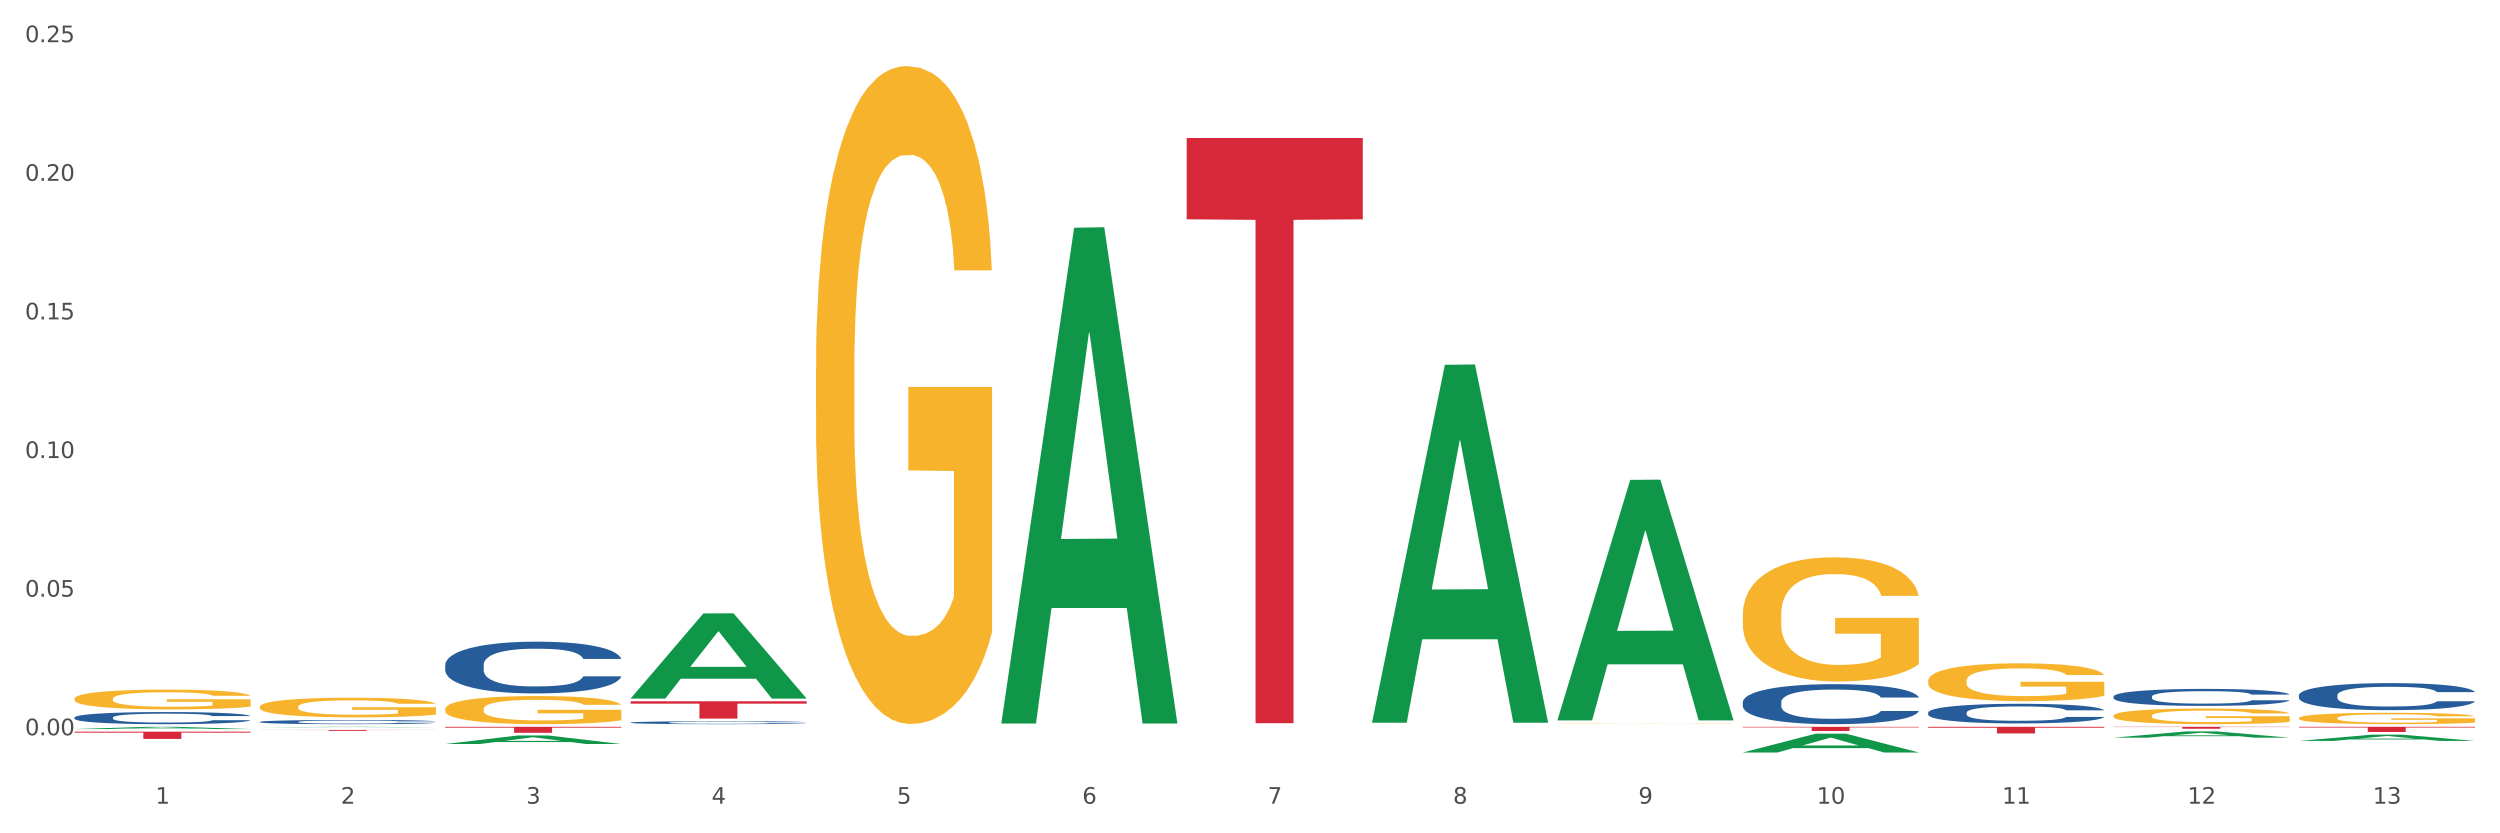 <?xml version="1.0" encoding="utf-8" standalone="no"?>
<!DOCTYPE svg PUBLIC "-//W3C//DTD SVG 1.1//EN"
  "http://www.w3.org/Graphics/SVG/1.1/DTD/svg11.dtd">
<svg xmlns:xlink="http://www.w3.org/1999/xlink" width="1080pt" height="360pt" viewBox="0 0 1080 360" xmlns="http://www.w3.org/2000/svg" version="1.1">
 <rect x="0" y="0" width="1080" height="360" fill="#333333" stroke="none"/>
 <defs>
  <style type="text/css">*{stroke-linejoin: round; stroke-linecap: butt}</style>
 </defs>
 <g id="figure_1">
  <g id="patch_1">
   <path d="M 0 360 
L 1080 360 
L 1080 0 
L 0 0 
z
" style="fill: #ffffff; stroke: #ffffff; stroke-linejoin: miter"/>
  </g>
  <g id="axes_1">
   <g id="matplotlib.axis_1">
    <g id="xtick_1">
     <g id="text_1">
      <!-- 1 -->
      <g style="fill: #4d4d4d" transform="translate(67.159 347.204) scale(0.096 -0.096)">
       <defs>
        <path id="DejaVuSans-31" d="M 794 531 
L 1825 531 
L 1825 4091 
L 703 3866 
L 703 4441 
L 1819 4666 
L 2450 4666 
L 2450 531 
L 3481 531 
L 3481 0 
L 794 0 
L 794 531 
z
" transform="scale(0.016)"/>
       </defs>
       <use xlink:href="#DejaVuSans-31"/>
      </g>
     </g>
    </g>
    <g id="xtick_2">
     <g id="text_2">
      <!-- 2 -->
      <g style="fill: #4d4d4d" transform="translate(147.238 347.204) scale(0.096 -0.096)">
       <defs>
        <path id="DejaVuSans-32" d="M 1228 531 
L 3431 531 
L 3431 0 
L 469 0 
L 469 531 
Q 828 903 1448 1529 
Q 2069 2156 2228 2338 
Q 2531 2678 2651 2914 
Q 2772 3150 2772 3378 
Q 2772 3750 2511 3984 
Q 2250 4219 1831 4219 
Q 1534 4219 1204 4116 
Q 875 4013 500 3803 
L 500 4441 
Q 881 4594 1212 4672 
Q 1544 4750 1819 4750 
Q 2544 4750 2975 4387 
Q 3406 4025 3406 3419 
Q 3406 3131 3298 2873 
Q 3191 2616 2906 2266 
Q 2828 2175 2409 1742 
Q 1991 1309 1228 531 
z
" transform="scale(0.016)"/>
       </defs>
       <use xlink:href="#DejaVuSans-32"/>
      </g>
     </g>
    </g>
    <g id="xtick_3">
     <g id="text_3">
      <!-- 3 -->
      <g style="fill: #4d4d4d" transform="translate(227.317 347.204) scale(0.096 -0.096)">
       <defs>
        <path id="DejaVuSans-33" d="M 2597 2516 
Q 3050 2419 3304 2112 
Q 3559 1806 3559 1356 
Q 3559 666 3084 287 
Q 2609 -91 1734 -91 
Q 1441 -91 1130 -33 
Q 819 25 488 141 
L 488 750 
Q 750 597 1062 519 
Q 1375 441 1716 441 
Q 2309 441 2620 675 
Q 2931 909 2931 1356 
Q 2931 1769 2642 2001 
Q 2353 2234 1838 2234 
L 1294 2234 
L 1294 2753 
L 1863 2753 
Q 2328 2753 2575 2939 
Q 2822 3125 2822 3475 
Q 2822 3834 2567 4026 
Q 2313 4219 1838 4219 
Q 1578 4219 1281 4162 
Q 984 4106 628 3988 
L 628 4550 
Q 988 4650 1302 4700 
Q 1616 4750 1894 4750 
Q 2613 4750 3031 4423 
Q 3450 4097 3450 3541 
Q 3450 3153 3228 2886 
Q 3006 2619 2597 2516 
z
" transform="scale(0.016)"/>
       </defs>
       <use xlink:href="#DejaVuSans-33"/>
      </g>
     </g>
    </g>
    <g id="xtick_4">
     <g id="text_4">
      <!-- 4 -->
      <g style="fill: #4d4d4d" transform="translate(307.396 347.204) scale(0.096 -0.096)">
       <defs>
        <path id="DejaVuSans-34" d="M 2419 4116 
L 825 1625 
L 2419 1625 
L 2419 4116 
z
M 2253 4666 
L 3047 4666 
L 3047 1625 
L 3713 1625 
L 3713 1100 
L 3047 1100 
L 3047 0 
L 2419 0 
L 2419 1100 
L 313 1100 
L 313 1709 
L 2253 4666 
z
" transform="scale(0.016)"/>
       </defs>
       <use xlink:href="#DejaVuSans-34"/>
      </g>
     </g>
    </g>
    <g id="xtick_5">
     <g id="text_5">
      <!-- 5 -->
      <g style="fill: #4d4d4d" transform="translate(387.475 347.204) scale(0.096 -0.096)">
       <defs>
        <path id="DejaVuSans-35" d="M 691 4666 
L 3169 4666 
L 3169 4134 
L 1269 4134 
L 1269 2991 
Q 1406 3038 1543 3061 
Q 1681 3084 1819 3084 
Q 2600 3084 3056 2656 
Q 3513 2228 3513 1497 
Q 3513 744 3044 326 
Q 2575 -91 1722 -91 
Q 1428 -91 1123 -41 
Q 819 9 494 109 
L 494 744 
Q 775 591 1075 516 
Q 1375 441 1709 441 
Q 2250 441 2565 725 
Q 2881 1009 2881 1497 
Q 2881 1984 2565 2268 
Q 2250 2553 1709 2553 
Q 1456 2553 1204 2497 
Q 953 2441 691 2322 
L 691 4666 
z
" transform="scale(0.016)"/>
       </defs>
       <use xlink:href="#DejaVuSans-35"/>
      </g>
     </g>
    </g>
    <g id="xtick_6">
     <g id="text_6">
      <!-- 6 -->
      <g style="fill: #4d4d4d" transform="translate(467.554 347.204) scale(0.096 -0.096)">
       <defs>
        <path id="DejaVuSans-36" d="M 2113 2584 
Q 1688 2584 1439 2293 
Q 1191 2003 1191 1497 
Q 1191 994 1439 701 
Q 1688 409 2113 409 
Q 2538 409 2786 701 
Q 3034 994 3034 1497 
Q 3034 2003 2786 2293 
Q 2538 2584 2113 2584 
z
M 3366 4563 
L 3366 3988 
Q 3128 4100 2886 4159 
Q 2644 4219 2406 4219 
Q 1781 4219 1451 3797 
Q 1122 3375 1075 2522 
Q 1259 2794 1537 2939 
Q 1816 3084 2150 3084 
Q 2853 3084 3261 2657 
Q 3669 2231 3669 1497 
Q 3669 778 3244 343 
Q 2819 -91 2113 -91 
Q 1303 -91 875 529 
Q 447 1150 447 2328 
Q 447 3434 972 4092 
Q 1497 4750 2381 4750 
Q 2619 4750 2861 4703 
Q 3103 4656 3366 4563 
z
" transform="scale(0.016)"/>
       </defs>
       <use xlink:href="#DejaVuSans-36"/>
      </g>
     </g>
    </g>
    <g id="xtick_7">
     <g id="text_7">
      <!-- 7 -->
      <g style="fill: #4d4d4d" transform="translate(547.634 347.204) scale(0.096 -0.096)">
       <defs>
        <path id="DejaVuSans-37" d="M 525 4666 
L 3525 4666 
L 3525 4397 
L 1831 0 
L 1172 0 
L 2766 4134 
L 525 4134 
L 525 4666 
z
" transform="scale(0.016)"/>
       </defs>
       <use xlink:href="#DejaVuSans-37"/>
      </g>
     </g>
    </g>
    <g id="xtick_8">
     <g id="text_8">
      <!-- 8 -->
      <g style="fill: #4d4d4d" transform="translate(627.713 347.204) scale(0.096 -0.096)">
       <defs>
        <path id="DejaVuSans-38" d="M 2034 2216 
Q 1584 2216 1326 1975 
Q 1069 1734 1069 1313 
Q 1069 891 1326 650 
Q 1584 409 2034 409 
Q 2484 409 2743 651 
Q 3003 894 3003 1313 
Q 3003 1734 2745 1975 
Q 2488 2216 2034 2216 
z
M 1403 2484 
Q 997 2584 770 2862 
Q 544 3141 544 3541 
Q 544 4100 942 4425 
Q 1341 4750 2034 4750 
Q 2731 4750 3128 4425 
Q 3525 4100 3525 3541 
Q 3525 3141 3298 2862 
Q 3072 2584 2669 2484 
Q 3125 2378 3379 2068 
Q 3634 1759 3634 1313 
Q 3634 634 3220 271 
Q 2806 -91 2034 -91 
Q 1263 -91 848 271 
Q 434 634 434 1313 
Q 434 1759 690 2068 
Q 947 2378 1403 2484 
z
M 1172 3481 
Q 1172 3119 1398 2916 
Q 1625 2713 2034 2713 
Q 2441 2713 2670 2916 
Q 2900 3119 2900 3481 
Q 2900 3844 2670 4047 
Q 2441 4250 2034 4250 
Q 1625 4250 1398 4047 
Q 1172 3844 1172 3481 
z
" transform="scale(0.016)"/>
       </defs>
       <use xlink:href="#DejaVuSans-38"/>
      </g>
     </g>
    </g>
    <g id="xtick_9">
     <g id="text_9">
      <!-- 9 -->
      <g style="fill: #4d4d4d" transform="translate(707.792 347.204) scale(0.096 -0.096)">
       <defs>
        <path id="DejaVuSans-39" d="M 703 97 
L 703 672 
Q 941 559 1184 500 
Q 1428 441 1663 441 
Q 2288 441 2617 861 
Q 2947 1281 2994 2138 
Q 2813 1869 2534 1725 
Q 2256 1581 1919 1581 
Q 1219 1581 811 2004 
Q 403 2428 403 3163 
Q 403 3881 828 4315 
Q 1253 4750 1959 4750 
Q 2769 4750 3195 4129 
Q 3622 3509 3622 2328 
Q 3622 1225 3098 567 
Q 2575 -91 1691 -91 
Q 1453 -91 1209 -44 
Q 966 3 703 97 
z
M 1959 2075 
Q 2384 2075 2632 2365 
Q 2881 2656 2881 3163 
Q 2881 3666 2632 3958 
Q 2384 4250 1959 4250 
Q 1534 4250 1286 3958 
Q 1038 3666 1038 3163 
Q 1038 2656 1286 2365 
Q 1534 2075 1959 2075 
z
" transform="scale(0.016)"/>
       </defs>
       <use xlink:href="#DejaVuSans-39"/>
      </g>
     </g>
    </g>
    <g id="xtick_10">
     <g id="text_10">
      <!-- 10 -->
      <g style="fill: #4d4d4d" transform="translate(784.817 347.204) scale(0.096 -0.096)">
       <defs>
        <path id="DejaVuSans-30" d="M 2034 4250 
Q 1547 4250 1301 3770 
Q 1056 3291 1056 2328 
Q 1056 1369 1301 889 
Q 1547 409 2034 409 
Q 2525 409 2770 889 
Q 3016 1369 3016 2328 
Q 3016 3291 2770 3770 
Q 2525 4250 2034 4250 
z
M 2034 4750 
Q 2819 4750 3233 4129 
Q 3647 3509 3647 2328 
Q 3647 1150 3233 529 
Q 2819 -91 2034 -91 
Q 1250 -91 836 529 
Q 422 1150 422 2328 
Q 422 3509 836 4129 
Q 1250 4750 2034 4750 
z
" transform="scale(0.016)"/>
       </defs>
       <use xlink:href="#DejaVuSans-31"/>
       <use xlink:href="#DejaVuSans-30" transform="translate(63.623 0)"/>
      </g>
     </g>
    </g>
    <g id="xtick_11">
     <g id="text_11">
      <!-- 11 -->
      <g style="fill: #4d4d4d" transform="translate(864.896 347.204) scale(0.096 -0.096)">
       <use xlink:href="#DejaVuSans-31"/>
       <use xlink:href="#DejaVuSans-31" transform="translate(63.623 0)"/>
      </g>
     </g>
    </g>
    <g id="xtick_12">
     <g id="text_12">
      <!-- 12 -->
      <g style="fill: #4d4d4d" transform="translate(944.975 347.204) scale(0.096 -0.096)">
       <use xlink:href="#DejaVuSans-31"/>
       <use xlink:href="#DejaVuSans-32" transform="translate(63.623 0)"/>
      </g>
     </g>
    </g>
    <g id="xtick_13">
     <g id="text_13">
      <!-- 13 -->
      <g style="fill: #4d4d4d" transform="translate(1025.054 347.204) scale(0.096 -0.096)">
       <use xlink:href="#DejaVuSans-31"/>
       <use xlink:href="#DejaVuSans-33" transform="translate(63.623 0)"/>
      </g>
     </g>
    </g>
    <g id="xtick_14"/>
    <g id="xtick_15"/>
    <g id="xtick_16"/>
    <g id="xtick_17"/>
    <g id="xtick_18"/>
    <g id="xtick_19"/>
    <g id="xtick_20"/>
    <g id="xtick_21"/>
    <g id="xtick_22"/>
    <g id="xtick_23"/>
    <g id="xtick_24"/>
    <g id="xtick_25"/>
   </g>
   <g id="matplotlib.axis_2">
    <g id="ytick_1">
     <g id="text_14">
      <!-- 0.00 -->
      <g style="fill: #4d4d4d" transform="translate(10.8 317.635) scale(0.096 -0.096)">
       <defs>
        <path id="DejaVuSans-2e" d="M 684 794 
L 1344 794 
L 1344 0 
L 684 0 
L 684 794 
z
" transform="scale(0.016)"/>
       </defs>
       <use xlink:href="#DejaVuSans-30"/>
       <use xlink:href="#DejaVuSans-2e" transform="translate(63.623 0)"/>
       <use xlink:href="#DejaVuSans-30" transform="translate(95.41 0)"/>
       <use xlink:href="#DejaVuSans-30" transform="translate(159.033 0)"/>
      </g>
     </g>
    </g>
    <g id="ytick_2">
     <g id="text_15">
      <!-- 0.05 -->
      <g style="fill: #4d4d4d" transform="translate(10.8 257.753) scale(0.096 -0.096)">
       <use xlink:href="#DejaVuSans-30"/>
       <use xlink:href="#DejaVuSans-2e" transform="translate(63.623 0)"/>
       <use xlink:href="#DejaVuSans-30" transform="translate(95.41 0)"/>
       <use xlink:href="#DejaVuSans-35" transform="translate(159.033 0)"/>
      </g>
     </g>
    </g>
    <g id="ytick_3">
     <g id="text_16">
      <!-- 0.10 -->
      <g style="fill: #4d4d4d" transform="translate(10.8 197.871) scale(0.096 -0.096)">
       <use xlink:href="#DejaVuSans-30"/>
       <use xlink:href="#DejaVuSans-2e" transform="translate(63.623 0)"/>
       <use xlink:href="#DejaVuSans-31" transform="translate(95.41 0)"/>
       <use xlink:href="#DejaVuSans-30" transform="translate(159.033 0)"/>
      </g>
     </g>
    </g>
    <g id="ytick_4">
     <g id="text_17">
      <!-- 0.15 -->
      <g style="fill: #4d4d4d" transform="translate(10.8 137.99) scale(0.096 -0.096)">
       <use xlink:href="#DejaVuSans-30"/>
       <use xlink:href="#DejaVuSans-2e" transform="translate(63.623 0)"/>
       <use xlink:href="#DejaVuSans-31" transform="translate(95.41 0)"/>
       <use xlink:href="#DejaVuSans-35" transform="translate(159.033 0)"/>
      </g>
     </g>
    </g>
    <g id="ytick_5">
     <g id="text_18">
      <!-- 0.20 -->
      <g style="fill: #4d4d4d" transform="translate(10.8 78.108) scale(0.096 -0.096)">
       <use xlink:href="#DejaVuSans-30"/>
       <use xlink:href="#DejaVuSans-2e" transform="translate(63.623 0)"/>
       <use xlink:href="#DejaVuSans-32" transform="translate(95.41 0)"/>
       <use xlink:href="#DejaVuSans-30" transform="translate(159.033 0)"/>
      </g>
     </g>
    </g>
    <g id="ytick_6">
     <g id="text_19">
      <!-- 0.25 -->
      <g style="fill: #4d4d4d" transform="translate(10.8 18.226) scale(0.096 -0.096)">
       <use xlink:href="#DejaVuSans-30"/>
       <use xlink:href="#DejaVuSans-2e" transform="translate(63.623 0)"/>
       <use xlink:href="#DejaVuSans-32" transform="translate(95.41 0)"/>
       <use xlink:href="#DejaVuSans-35" transform="translate(159.033 0)"/>
      </g>
     </g>
    </g>
    <g id="ytick_7"/>
    <g id="ytick_8"/>
    <g id="ytick_9"/>
    <g id="ytick_10"/>
    <g id="ytick_11"/>
   </g>
   <g id="PolyCollection_1">
    <path d="M 352.492 159.876 
L 352.581 159.616 
L 352.581 150.272 
L 352.761 142.225 
L 353.659 122.757 
L 355.006 106.663 
L 355.994 98.097 
L 356.982 91.088 
L 358.15 84.08 
L 359.587 76.812 
L 362.192 66.169 
L 363.809 60.718 
L 365.785 55.007 
L 369.377 46.701 
L 371.982 42.029 
L 374.676 38.135 
L 379.078 33.463 
L 381.952 31.386 
L 385.005 29.828 
L 388.688 28.79 
L 391.472 28.531 
L 397.58 29.309 
L 402.789 31.645 
L 405.304 33.463 
L 408.538 36.577 
L 410.244 38.654 
L 413.028 42.807 
L 415.903 48.258 
L 417.879 52.931 
L 420.843 61.756 
L 423.088 70.582 
L 425.154 81.484 
L 426.232 89.012 
L 427.04 96.02 
L 427.758 104.067 
L 428.477 116.786 
L 412.31 116.786 
L 411.681 107.701 
L 410.693 99.135 
L 409.256 90.829 
L 407.999 85.637 
L 405.843 79.148 
L 403.867 74.995 
L 401.801 71.88 
L 399.286 69.284 
L 397.31 67.986 
L 394.526 66.948 
L 389.047 67.207 
L 385.365 69.284 
L 382.85 71.88 
L 381.233 74.216 
L 379.796 76.812 
L 378.179 80.446 
L 376.293 85.897 
L 374.946 90.829 
L 373.599 97.059 
L 372.521 103.288 
L 371.533 110.557 
L 370.724 118.344 
L 370.096 126.391 
L 369.557 136.255 
L 369.108 152.608 
L 369.108 188.17 
L 369.287 196.217 
L 369.737 206.859 
L 370.275 214.906 
L 371.174 224.51 
L 371.982 231 
L 373.509 240.344 
L 375.215 248.132 
L 376.563 253.064 
L 377.91 257.217 
L 380.245 262.927 
L 382.85 267.6 
L 385.095 270.455 
L 388.149 273.051 
L 390.215 274.089 
L 392.011 274.608 
L 396.412 274.608 
L 399.556 273.83 
L 403.059 272.013 
L 405.753 269.676 
L 407.999 266.821 
L 410.514 262.149 
L 412.13 257.736 
L 412.13 203.485 
L 392.37 203.225 
L 392.37 167.144 
L 428.567 167.144 
L 428.567 273.051 
L 427.04 278.502 
L 425.333 283.434 
L 423.537 287.847 
L 420.843 293.298 
L 417.609 298.489 
L 414.735 302.123 
L 411.681 305.238 
L 408.088 308.094 
L 403.418 310.689 
L 400.544 311.728 
L 396.951 312.506 
L 392.73 312.766 
L 389.047 312.247 
L 385.455 310.949 
L 381.682 308.613 
L 378 305.238 
L 375.215 301.864 
L 372.431 297.711 
L 369.467 292.26 
L 367.132 287.068 
L 365.335 282.396 
L 363.359 276.425 
L 361.204 268.638 
L 359.587 261.63 
L 358.15 254.361 
L 356.623 245.017 
L 355.545 236.97 
L 354.468 226.846 
L 353.839 219.319 
L 353.12 207.638 
L 352.581 191.285 
L 352.492 159.876 
z
" clip-path="url(#p08d71aaedf)" style="fill: #f7b32b"/>
    <path d="M 192.333 306.311 
L 192.423 306.3 
L 192.423 305.9 
L 192.603 305.556 
L 193.501 304.724 
L 194.848 304.036 
L 195.836 303.67 
L 196.824 303.37 
L 197.992 303.071 
L 199.429 302.76 
L 202.034 302.305 
L 203.65 302.072 
L 205.626 301.828 
L 209.219 301.473 
L 211.824 301.273 
L 214.518 301.107 
L 218.919 300.907 
L 221.793 300.819 
L 224.847 300.752 
L 228.53 300.708 
L 231.314 300.697 
L 237.422 300.73 
L 242.631 300.83 
L 245.146 300.907 
L 248.379 301.04 
L 250.086 301.129 
L 252.87 301.307 
L 255.744 301.54 
L 257.72 301.739 
L 260.684 302.117 
L 262.93 302.494 
L 264.995 302.96 
L 266.073 303.282 
L 266.882 303.581 
L 267.6 303.925 
L 268.319 304.469 
L 252.152 304.469 
L 251.523 304.081 
L 250.535 303.714 
L 249.098 303.359 
L 247.84 303.137 
L 245.685 302.86 
L 243.709 302.683 
L 241.643 302.549 
L 239.128 302.438 
L 237.152 302.383 
L 234.368 302.339 
L 228.889 302.35 
L 225.206 302.438 
L 222.692 302.549 
L 221.075 302.649 
L 219.638 302.76 
L 218.021 302.916 
L 216.135 303.149 
L 214.788 303.359 
L 213.44 303.626 
L 212.363 303.892 
L 211.375 304.203 
L 210.566 304.535 
L 209.937 304.879 
L 209.399 305.301 
L 208.949 306 
L 208.949 307.52 
L 209.129 307.864 
L 209.578 308.319 
L 210.117 308.663 
L 211.015 309.073 
L 211.824 309.351 
L 213.351 309.75 
L 215.057 310.083 
L 216.404 310.294 
L 217.752 310.471 
L 220.087 310.715 
L 222.692 310.915 
L 224.937 311.037 
L 227.991 311.148 
L 230.057 311.193 
L 231.853 311.215 
L 236.254 311.215 
L 239.398 311.181 
L 242.9 311.104 
L 245.595 311.004 
L 247.84 310.882 
L 250.355 310.682 
L 251.972 310.494 
L 251.972 308.175 
L 232.212 308.164 
L 232.212 306.621 
L 268.408 306.621 
L 268.408 311.148 
L 266.882 311.381 
L 265.175 311.592 
L 263.379 311.781 
L 260.684 312.014 
L 257.451 312.235 
L 254.577 312.391 
L 251.523 312.524 
L 247.93 312.646 
L 243.26 312.757 
L 240.386 312.801 
L 236.793 312.835 
L 232.571 312.846 
L 228.889 312.824 
L 225.296 312.768 
L 221.524 312.668 
L 217.841 312.524 
L 215.057 312.38 
L 212.273 312.202 
L 209.309 311.969 
L 206.974 311.747 
L 205.177 311.548 
L 203.201 311.292 
L 201.046 310.96 
L 199.429 310.66 
L 197.992 310.349 
L 196.465 309.95 
L 195.387 309.606 
L 194.309 309.173 
L 193.681 308.851 
L 192.962 308.352 
L 192.423 307.653 
L 192.333 306.311 
z
" clip-path="url(#p08d71aaedf)" style="fill: #f7b32b"/>
    <path d="M 112.254 305.336 
L 112.344 305.328 
L 112.344 305.05 
L 112.524 304.81 
L 113.422 304.23 
L 114.769 303.75 
L 115.757 303.495 
L 116.745 303.286 
L 117.913 303.077 
L 119.35 302.86 
L 121.954 302.543 
L 123.571 302.381 
L 125.547 302.211 
L 129.14 301.963 
L 131.744 301.824 
L 134.439 301.708 
L 138.84 301.568 
L 141.714 301.507 
L 144.768 301.46 
L 148.45 301.429 
L 151.235 301.421 
L 157.342 301.445 
L 162.552 301.514 
L 165.067 301.568 
L 168.3 301.661 
L 170.007 301.723 
L 172.791 301.847 
L 175.665 302.009 
L 177.641 302.149 
L 180.605 302.412 
L 182.85 302.675 
L 184.916 303 
L 185.994 303.224 
L 186.802 303.433 
L 187.521 303.673 
L 188.24 304.052 
L 172.072 304.052 
L 171.444 303.781 
L 170.456 303.526 
L 169.019 303.278 
L 167.761 303.123 
L 165.606 302.93 
L 163.63 302.806 
L 161.564 302.713 
L 159.049 302.636 
L 157.073 302.597 
L 154.289 302.566 
L 148.81 302.574 
L 145.127 302.636 
L 142.612 302.713 
L 140.996 302.783 
L 139.559 302.86 
L 137.942 302.969 
L 136.056 303.131 
L 134.708 303.278 
L 133.361 303.464 
L 132.283 303.65 
L 131.295 303.866 
L 130.487 304.098 
L 129.858 304.338 
L 129.319 304.632 
L 128.87 305.12 
L 128.87 306.179 
L 129.05 306.419 
L 129.499 306.737 
L 130.038 306.976 
L 130.936 307.263 
L 131.744 307.456 
L 133.271 307.735 
L 134.978 307.967 
L 136.325 308.114 
L 137.672 308.237 
L 140.008 308.408 
L 142.612 308.547 
L 144.858 308.632 
L 147.912 308.709 
L 149.977 308.74 
L 151.774 308.756 
L 156.175 308.756 
L 159.318 308.733 
L 162.821 308.678 
L 165.516 308.609 
L 167.761 308.524 
L 170.276 308.384 
L 171.893 308.253 
L 171.893 306.636 
L 152.133 306.628 
L 152.133 305.553 
L 188.329 305.553 
L 188.329 308.709 
L 186.802 308.872 
L 185.096 309.019 
L 183.3 309.15 
L 180.605 309.313 
L 177.372 309.468 
L 174.497 309.576 
L 171.444 309.669 
L 167.851 309.754 
L 163.181 309.831 
L 160.306 309.862 
L 156.714 309.885 
L 152.492 309.893 
L 148.81 309.878 
L 145.217 309.839 
L 141.445 309.769 
L 137.762 309.669 
L 134.978 309.568 
L 132.194 309.444 
L 129.23 309.282 
L 126.894 309.127 
L 125.098 308.988 
L 123.122 308.81 
L 120.966 308.578 
L 119.35 308.369 
L 117.913 308.152 
L 116.386 307.874 
L 115.308 307.634 
L 114.23 307.332 
L 113.601 307.108 
L 112.883 306.76 
L 112.344 306.272 
L 112.254 305.336 
z
" clip-path="url(#p08d71aaedf)" style="fill: #f7b32b"/>
    <path d="M 32.175 301.866 
L 32.265 301.859 
L 32.265 301.578 
L 32.444 301.336 
L 33.343 300.752 
L 34.69 300.268 
L 35.678 300.011 
L 36.666 299.8 
L 37.833 299.59 
L 39.271 299.372 
L 41.875 299.052 
L 43.492 298.888 
L 45.468 298.717 
L 49.061 298.467 
L 51.665 298.327 
L 54.36 298.21 
L 58.761 298.07 
L 61.635 298.007 
L 64.689 297.961 
L 68.371 297.929 
L 71.156 297.922 
L 77.263 297.945 
L 82.473 298.015 
L 84.988 298.07 
L 88.221 298.163 
L 89.927 298.226 
L 92.712 298.35 
L 95.586 298.514 
L 97.562 298.654 
L 100.526 298.92 
L 102.771 299.185 
L 104.837 299.512 
L 105.915 299.738 
L 106.723 299.949 
L 107.442 300.19 
L 108.16 300.572 
L 91.993 300.572 
L 91.365 300.299 
L 90.377 300.042 
L 88.939 299.793 
L 87.682 299.637 
L 85.526 299.442 
L 83.55 299.317 
L 81.485 299.224 
L 78.97 299.146 
L 76.994 299.107 
L 74.209 299.075 
L 68.731 299.083 
L 65.048 299.146 
L 62.533 299.224 
L 60.917 299.294 
L 59.479 299.372 
L 57.863 299.481 
L 55.977 299.645 
L 54.629 299.793 
L 53.282 299.98 
L 52.204 300.167 
L 51.216 300.385 
L 50.408 300.619 
L 49.779 300.861 
L 49.24 301.157 
L 48.791 301.648 
L 48.791 302.716 
L 48.971 302.958 
L 49.42 303.277 
L 49.959 303.519 
L 50.857 303.808 
L 51.665 304.002 
L 53.192 304.283 
L 54.899 304.517 
L 56.246 304.665 
L 57.593 304.79 
L 59.929 304.961 
L 62.533 305.102 
L 64.779 305.187 
L 67.832 305.265 
L 69.898 305.297 
L 71.695 305.312 
L 76.096 305.312 
L 79.239 305.289 
L 82.742 305.234 
L 85.437 305.164 
L 87.682 305.078 
L 90.197 304.938 
L 91.814 304.805 
L 91.814 303.176 
L 72.054 303.168 
L 72.054 302.085 
L 108.25 302.085 
L 108.25 305.265 
L 106.723 305.429 
L 105.017 305.577 
L 103.22 305.71 
L 100.526 305.873 
L 97.292 306.029 
L 94.418 306.138 
L 91.365 306.232 
L 87.772 306.318 
L 83.101 306.396 
L 80.227 306.427 
L 76.635 306.45 
L 72.413 306.458 
L 68.731 306.443 
L 65.138 306.404 
L 61.366 306.333 
L 57.683 306.232 
L 54.899 306.131 
L 52.114 306.006 
L 49.15 305.842 
L 46.815 305.686 
L 45.019 305.546 
L 43.043 305.367 
L 40.887 305.133 
L 39.271 304.922 
L 37.833 304.704 
L 36.307 304.423 
L 35.229 304.182 
L 34.151 303.878 
L 33.522 303.652 
L 32.804 303.301 
L 32.265 302.81 
L 32.175 301.866 
z
" clip-path="url(#p08d71aaedf)" style="fill: #f7b32b"/>
    <path d="M 993.125 310.198 
L 993.215 310.193 
L 993.215 310.031 
L 993.394 309.892 
L 994.292 309.555 
L 995.64 309.276 
L 996.628 309.128 
L 997.616 309.006 
L 998.783 308.885 
L 1000.22 308.759 
L 1002.825 308.575 
L 1004.442 308.48 
L 1006.418 308.381 
L 1010.01 308.237 
L 1012.615 308.157 
L 1015.31 308.089 
L 1019.711 308.008 
L 1022.585 307.972 
L 1025.639 307.945 
L 1029.321 307.927 
L 1032.105 307.923 
L 1038.213 307.936 
L 1043.422 307.977 
L 1045.937 308.008 
L 1049.171 308.062 
L 1050.877 308.098 
L 1053.662 308.17 
L 1056.536 308.264 
L 1058.512 308.345 
L 1061.476 308.498 
L 1063.721 308.651 
L 1065.787 308.84 
L 1066.865 308.97 
L 1067.673 309.092 
L 1068.392 309.231 
L 1069.11 309.451 
L 1052.943 309.451 
L 1052.314 309.294 
L 1051.326 309.146 
L 1049.889 309.002 
L 1048.632 308.912 
L 1046.476 308.799 
L 1044.5 308.728 
L 1042.434 308.674 
L 1039.92 308.629 
L 1037.944 308.606 
L 1035.159 308.588 
L 1029.68 308.593 
L 1025.998 308.629 
L 1023.483 308.674 
L 1021.866 308.714 
L 1020.429 308.759 
L 1018.813 308.822 
L 1016.926 308.916 
L 1015.579 309.002 
L 1014.232 309.11 
L 1013.154 309.218 
L 1012.166 309.343 
L 1011.358 309.478 
L 1010.729 309.618 
L 1010.19 309.789 
L 1009.741 310.072 
L 1009.741 310.688 
L 1009.921 310.827 
L 1010.37 311.011 
L 1010.909 311.151 
L 1011.807 311.317 
L 1012.615 311.43 
L 1014.142 311.591 
L 1015.849 311.726 
L 1017.196 311.812 
L 1018.543 311.884 
L 1020.878 311.983 
L 1023.483 312.063 
L 1025.728 312.113 
L 1028.782 312.158 
L 1030.848 312.176 
L 1032.644 312.185 
L 1037.045 312.185 
L 1040.189 312.171 
L 1043.692 312.14 
L 1046.386 312.099 
L 1048.632 312.05 
L 1051.147 311.969 
L 1052.763 311.893 
L 1052.763 310.953 
L 1033.004 310.948 
L 1033.004 310.324 
L 1069.2 310.324 
L 1069.2 312.158 
L 1067.673 312.252 
L 1065.967 312.338 
L 1064.17 312.414 
L 1061.476 312.509 
L 1058.242 312.598 
L 1055.368 312.661 
L 1052.314 312.715 
L 1048.722 312.765 
L 1044.051 312.81 
L 1041.177 312.828 
L 1037.584 312.841 
L 1033.363 312.846 
L 1029.68 312.837 
L 1026.088 312.814 
L 1022.315 312.774 
L 1018.633 312.715 
L 1015.849 312.657 
L 1013.064 312.585 
L 1010.1 312.491 
L 1007.765 312.401 
L 1005.969 312.32 
L 1003.993 312.216 
L 1001.837 312.081 
L 1000.22 311.96 
L 998.783 311.834 
L 997.256 311.672 
L 996.179 311.533 
L 995.101 311.358 
L 994.472 311.227 
L 993.754 311.025 
L 993.215 310.742 
L 993.125 310.198 
z
" clip-path="url(#p08d71aaedf)" style="fill: #f7b32b"/>
    <path d="M 672.808 312.412 
L 672.898 312.411 
L 672.898 312.406 
L 673.078 312.402 
L 673.976 312.392 
L 675.323 312.383 
L 676.311 312.378 
L 677.299 312.375 
L 678.467 312.371 
L 679.904 312.367 
L 682.508 312.361 
L 684.125 312.358 
L 686.101 312.355 
L 689.694 312.351 
L 692.299 312.348 
L 694.993 312.346 
L 699.394 312.344 
L 702.268 312.342 
L 705.322 312.342 
L 709.005 312.341 
L 711.789 312.341 
L 717.896 312.341 
L 723.106 312.343 
L 725.621 312.344 
L 728.854 312.345 
L 730.561 312.346 
L 733.345 312.349 
L 736.219 312.352 
L 738.195 312.354 
L 741.159 312.359 
L 743.405 312.364 
L 745.47 312.369 
L 746.548 312.373 
L 747.357 312.377 
L 748.075 312.382 
L 748.794 312.388 
L 732.626 312.388 
L 731.998 312.384 
L 731.01 312.379 
L 729.573 312.374 
L 728.315 312.372 
L 726.16 312.368 
L 724.184 312.366 
L 722.118 312.364 
L 719.603 312.363 
L 717.627 312.362 
L 714.843 312.362 
L 709.364 312.362 
L 705.681 312.363 
L 703.166 312.364 
L 701.55 312.366 
L 700.113 312.367 
L 698.496 312.369 
L 696.61 312.372 
L 695.263 312.374 
L 693.915 312.378 
L 692.837 312.381 
L 691.849 312.385 
L 691.041 312.389 
L 690.412 312.394 
L 689.873 312.399 
L 689.424 312.408 
L 689.424 312.427 
L 689.604 312.431 
L 690.053 312.437 
L 690.592 312.441 
L 691.49 312.446 
L 692.299 312.45 
L 693.825 312.455 
L 695.532 312.459 
L 696.879 312.462 
L 698.226 312.464 
L 700.562 312.467 
L 703.166 312.47 
L 705.412 312.471 
L 708.466 312.472 
L 710.531 312.473 
L 712.328 312.473 
L 716.729 312.473 
L 719.872 312.473 
L 723.375 312.472 
L 726.07 312.471 
L 728.315 312.469 
L 730.83 312.467 
L 732.447 312.464 
L 732.447 312.435 
L 712.687 312.435 
L 712.687 312.416 
L 748.883 312.416 
L 748.883 312.472 
L 747.357 312.475 
L 745.65 312.478 
L 743.854 312.48 
L 741.159 312.483 
L 737.926 312.486 
L 735.052 312.488 
L 731.998 312.49 
L 728.405 312.491 
L 723.735 312.493 
L 720.86 312.493 
L 717.268 312.494 
L 713.046 312.494 
L 709.364 312.494 
L 705.771 312.493 
L 701.999 312.492 
L 698.316 312.49 
L 695.532 312.488 
L 692.748 312.486 
L 689.784 312.483 
L 687.448 312.48 
L 685.652 312.478 
L 683.676 312.474 
L 681.52 312.47 
L 679.904 312.466 
L 678.467 312.462 
L 676.94 312.457 
L 675.862 312.453 
L 674.784 312.448 
L 674.155 312.444 
L 673.437 312.437 
L 672.898 312.429 
L 672.808 312.412 
z
" clip-path="url(#p08d71aaedf)" style="fill: #f7b32b"/>
    <path d="M 913.046 309.211 
L 913.135 309.205 
L 913.135 308.983 
L 913.315 308.792 
L 914.213 308.329 
L 915.561 307.946 
L 916.549 307.743 
L 917.537 307.576 
L 918.704 307.409 
L 920.141 307.237 
L 922.746 306.984 
L 924.363 306.854 
L 926.339 306.718 
L 929.931 306.521 
L 932.536 306.41 
L 935.231 306.317 
L 939.632 306.206 
L 942.506 306.157 
L 945.559 306.12 
L 949.242 306.095 
L 952.026 306.089 
L 958.134 306.107 
L 963.343 306.163 
L 965.858 306.206 
L 969.092 306.28 
L 970.798 306.33 
L 973.582 306.428 
L 976.457 306.558 
L 978.433 306.669 
L 981.397 306.879 
L 983.642 307.089 
L 985.708 307.348 
L 986.786 307.527 
L 987.594 307.693 
L 988.312 307.885 
L 989.031 308.187 
L 972.864 308.187 
L 972.235 307.971 
L 971.247 307.767 
L 969.81 307.57 
L 968.553 307.446 
L 966.397 307.292 
L 964.421 307.193 
L 962.355 307.119 
L 959.84 307.058 
L 957.864 307.027 
L 955.08 307.002 
L 949.601 307.008 
L 945.919 307.058 
L 943.404 307.119 
L 941.787 307.175 
L 940.35 307.237 
L 938.733 307.323 
L 936.847 307.453 
L 935.5 307.57 
L 934.153 307.718 
L 933.075 307.866 
L 932.087 308.039 
L 931.279 308.224 
L 930.65 308.415 
L 930.111 308.65 
L 929.662 309.038 
L 929.662 309.884 
L 929.841 310.075 
L 930.291 310.328 
L 930.829 310.519 
L 931.728 310.748 
L 932.536 310.902 
L 934.063 311.124 
L 935.769 311.309 
L 937.117 311.426 
L 938.464 311.525 
L 940.799 311.661 
L 943.404 311.772 
L 945.649 311.84 
L 948.703 311.902 
L 950.769 311.926 
L 952.565 311.939 
L 956.966 311.939 
L 960.11 311.92 
L 963.613 311.877 
L 966.307 311.821 
L 968.553 311.754 
L 971.068 311.642 
L 972.684 311.538 
L 972.684 310.248 
L 952.925 310.242 
L 952.925 309.384 
L 989.121 309.384 
L 989.121 311.902 
L 987.594 312.031 
L 985.887 312.148 
L 984.091 312.253 
L 981.397 312.383 
L 978.163 312.506 
L 975.289 312.593 
L 972.235 312.667 
L 968.643 312.735 
L 963.972 312.796 
L 961.098 312.821 
L 957.505 312.84 
L 953.284 312.846 
L 949.601 312.833 
L 946.009 312.803 
L 942.236 312.747 
L 938.554 312.667 
L 935.769 312.587 
L 932.985 312.488 
L 930.021 312.358 
L 927.686 312.235 
L 925.89 312.124 
L 923.914 311.982 
L 921.758 311.797 
L 920.141 311.63 
L 918.704 311.457 
L 917.177 311.235 
L 916.099 311.044 
L 915.022 310.803 
L 914.393 310.624 
L 913.674 310.347 
L 913.135 309.958 
L 913.046 309.211 
z
" clip-path="url(#p08d71aaedf)" style="fill: #f7b32b"/>
    <path d="M 832.967 294.108 
L 833.056 294.094 
L 833.056 293.557 
L 833.236 293.094 
L 834.134 291.976 
L 835.481 291.051 
L 836.469 290.559 
L 837.457 290.156 
L 838.625 289.753 
L 840.062 289.335 
L 842.667 288.724 
L 844.283 288.411 
L 846.259 288.082 
L 849.852 287.605 
L 852.457 287.337 
L 855.151 287.113 
L 859.552 286.844 
L 862.427 286.725 
L 865.48 286.636 
L 869.163 286.576 
L 871.947 286.561 
L 878.055 286.606 
L 883.264 286.74 
L 885.779 286.844 
L 889.012 287.023 
L 890.719 287.143 
L 893.503 287.381 
L 896.377 287.695 
L 898.353 287.963 
L 901.317 288.47 
L 903.563 288.977 
L 905.629 289.604 
L 906.706 290.036 
L 907.515 290.439 
L 908.233 290.902 
L 908.952 291.632 
L 892.785 291.632 
L 892.156 291.11 
L 891.168 290.618 
L 889.731 290.141 
L 888.474 289.843 
L 886.318 289.47 
L 884.342 289.231 
L 882.276 289.052 
L 879.761 288.903 
L 877.785 288.828 
L 875.001 288.769 
L 869.522 288.784 
L 865.84 288.903 
L 863.325 289.052 
L 861.708 289.186 
L 860.271 289.335 
L 858.654 289.544 
L 856.768 289.857 
L 855.421 290.141 
L 854.074 290.499 
L 852.996 290.857 
L 852.008 291.274 
L 851.199 291.722 
L 850.571 292.184 
L 850.032 292.751 
L 849.583 293.691 
L 849.583 295.734 
L 849.762 296.197 
L 850.211 296.808 
L 850.75 297.271 
L 851.648 297.823 
L 852.457 298.195 
L 853.984 298.732 
L 855.69 299.18 
L 857.038 299.463 
L 858.385 299.702 
L 860.72 300.03 
L 863.325 300.299 
L 865.57 300.463 
L 868.624 300.612 
L 870.69 300.671 
L 872.486 300.701 
L 876.887 300.701 
L 880.031 300.657 
L 883.534 300.552 
L 886.228 300.418 
L 888.474 300.254 
L 890.988 299.985 
L 892.605 299.732 
L 892.605 296.614 
L 872.845 296.599 
L 872.845 294.526 
L 909.042 294.526 
L 909.042 300.612 
L 907.515 300.925 
L 905.808 301.208 
L 904.012 301.462 
L 901.317 301.775 
L 898.084 302.074 
L 895.21 302.282 
L 892.156 302.461 
L 888.563 302.625 
L 883.893 302.775 
L 881.019 302.834 
L 877.426 302.879 
L 873.205 302.894 
L 869.522 302.864 
L 865.929 302.79 
L 862.157 302.655 
L 858.475 302.461 
L 855.69 302.267 
L 852.906 302.029 
L 849.942 301.716 
L 847.607 301.417 
L 845.81 301.149 
L 843.834 300.806 
L 841.679 300.358 
L 840.062 299.956 
L 838.625 299.538 
L 837.098 299.001 
L 836.02 298.539 
L 834.942 297.957 
L 834.314 297.524 
L 833.595 296.853 
L 833.056 295.913 
L 832.967 294.108 
z
" clip-path="url(#p08d71aaedf)" style="fill: #f7b32b"/>
    <path d="M 913.046 313.988 
L 989.121 313.988 
L 989.121 314.103 
L 959.196 314.104 
L 959.196 314.818 
L 942.791 314.818 
L 942.791 314.104 
L 913.046 314.103 
L 913.046 313.988 
L 913.046 313.988 
z
" clip-path="url(#p08d71aaedf)" style="fill: #d62839"/>
    <path d="M 752.887 265.559 
L 752.977 265.51 
L 752.977 263.747 
L 753.157 262.228 
L 754.055 258.554 
L 755.402 255.516 
L 756.39 253.9 
L 757.378 252.577 
L 758.546 251.254 
L 759.983 249.882 
L 762.588 247.874 
L 764.204 246.845 
L 766.18 245.767 
L 769.773 244.199 
L 772.378 243.317 
L 775.072 242.583 
L 779.473 241.701 
L 782.347 241.309 
L 785.401 241.015 
L 789.084 240.819 
L 791.868 240.77 
L 797.976 240.917 
L 803.185 241.358 
L 805.7 241.701 
L 808.933 242.289 
L 810.64 242.681 
L 813.424 243.464 
L 816.298 244.493 
L 818.274 245.375 
L 821.238 247.041 
L 823.484 248.707 
L 825.549 250.764 
L 826.627 252.185 
L 827.436 253.508 
L 828.154 255.026 
L 828.873 257.427 
L 812.706 257.427 
L 812.077 255.712 
L 811.089 254.096 
L 809.652 252.528 
L 808.394 251.548 
L 806.239 250.323 
L 804.263 249.539 
L 802.197 248.951 
L 799.682 248.462 
L 797.706 248.217 
L 794.922 248.021 
L 789.443 248.07 
L 785.76 248.462 
L 783.246 248.951 
L 781.629 249.392 
L 780.192 249.882 
L 778.575 250.568 
L 776.689 251.597 
L 775.342 252.528 
L 773.994 253.704 
L 772.917 254.879 
L 771.929 256.251 
L 771.12 257.721 
L 770.492 259.24 
L 769.953 261.101 
L 769.504 264.188 
L 769.504 270.9 
L 769.683 272.418 
L 770.132 274.427 
L 770.671 275.946 
L 771.569 277.758 
L 772.378 278.983 
L 773.905 280.747 
L 775.611 282.217 
L 776.958 283.147 
L 778.306 283.931 
L 780.641 285.009 
L 783.246 285.891 
L 785.491 286.43 
L 788.545 286.92 
L 790.611 287.116 
L 792.407 287.214 
L 796.808 287.214 
L 799.952 287.067 
L 803.454 286.724 
L 806.149 286.283 
L 808.394 285.744 
L 810.909 284.862 
L 812.526 284.029 
L 812.526 273.79 
L 792.766 273.741 
L 792.766 266.931 
L 828.963 266.931 
L 828.963 286.92 
L 827.436 287.948 
L 825.729 288.879 
L 823.933 289.712 
L 821.238 290.741 
L 818.005 291.721 
L 815.131 292.407 
L 812.077 292.995 
L 808.484 293.533 
L 803.814 294.023 
L 800.94 294.219 
L 797.347 294.366 
L 793.125 294.415 
L 789.443 294.317 
L 785.85 294.072 
L 782.078 293.631 
L 778.395 292.995 
L 775.611 292.358 
L 772.827 291.574 
L 769.863 290.545 
L 767.528 289.565 
L 765.731 288.683 
L 763.755 287.557 
L 761.6 286.087 
L 759.983 284.764 
L 758.546 283.392 
L 757.019 281.629 
L 755.941 280.11 
L 754.863 278.199 
L 754.235 276.778 
L 753.516 274.574 
L 752.977 271.487 
L 752.887 265.559 
z
" clip-path="url(#p08d71aaedf)" style="fill: #f7b32b"/>
    <path d="M 272.412 302.941 
L 348.488 302.941 
L 348.488 303.981 
L 318.562 303.988 
L 318.562 310.426 
L 302.157 310.426 
L 302.157 303.988 
L 272.412 303.981 
L 272.412 302.948 
L 272.412 302.941 
z
" clip-path="url(#p08d71aaedf)" style="fill: #d62839"/>
    <path d="M 192.333 313.988 
L 268.408 313.988 
L 268.408 314.347 
L 238.483 314.35 
L 238.483 316.578 
L 222.078 316.578 
L 222.078 314.35 
L 192.333 314.347 
L 192.333 313.99 
L 192.333 313.988 
z
" clip-path="url(#p08d71aaedf)" style="fill: #d62839"/>
    <path d="M 993.125 320.084 
L 993.203 320.082 
L 1024.574 317.374 
L 1037.594 317.372 
L 1069.2 320.089 
L 1054.142 320.089 
L 1047.319 319.457 
L 1014.928 319.457 
L 1014.693 319.467 
L 1008.105 320.089 
L 993.125 320.089 
L 993.125 320.084 
L 1019.006 319.079 
L 1043.24 319.076 
L 1031.241 317.951 
L 1031.084 317.946 
L 1030.927 317.954 
L 1018.928 319.076 
L 1019.006 319.079 
L 993.125 320.084 
z
" clip-path="url(#p08d71aaedf)" style="fill: #109648"/>
    <path d="M 192.333 321.415 
L 192.412 321.412 
L 223.783 317.723 
L 236.802 317.719 
L 268.408 321.422 
L 253.35 321.422 
L 246.527 320.56 
L 214.136 320.56 
L 213.901 320.574 
L 207.313 321.422 
L 192.333 321.422 
L 192.333 321.415 
L 218.215 320.045 
L 242.449 320.042 
L 230.449 318.509 
L 230.292 318.502 
L 230.136 318.512 
L 218.136 320.042 
L 218.215 320.045 
L 192.333 321.415 
z
" clip-path="url(#p08d71aaedf)" style="fill: #109648"/>
    <path d="M 272.412 301.73 
L 272.491 301.696 
L 303.862 264.991 
L 316.881 264.956 
L 348.488 301.799 
L 333.429 301.799 
L 326.606 293.22 
L 294.215 293.22 
L 293.98 293.358 
L 287.392 301.799 
L 272.412 301.799 
L 272.412 301.73 
L 298.294 288.1 
L 322.528 288.065 
L 310.528 272.809 
L 310.372 272.74 
L 310.215 272.844 
L 298.215 288.065 
L 298.294 288.1 
L 272.412 301.73 
z
" clip-path="url(#p08d71aaedf)" style="fill: #109648"/>
    <path d="M 993.125 313.988 
L 1069.2 313.988 
L 1069.2 314.299 
L 1039.275 314.301 
L 1039.275 316.23 
L 1022.87 316.23 
L 1022.87 314.301 
L 993.125 314.299 
L 993.125 313.99 
L 993.125 313.988 
z
" clip-path="url(#p08d71aaedf)" style="fill: #d62839"/>
    <path d="M 672.808 311.004 
L 672.887 310.906 
L 704.258 207.302 
L 717.277 207.204 
L 748.883 311.199 
L 733.825 311.199 
L 727.002 286.982 
L 694.611 286.982 
L 694.376 287.373 
L 687.788 311.199 
L 672.808 311.199 
L 672.808 311.004 
L 698.689 272.531 
L 722.924 272.433 
L 710.924 229.37 
L 710.767 229.175 
L 710.611 229.468 
L 698.611 272.433 
L 698.689 272.531 
L 672.808 311.004 
z
" clip-path="url(#p08d71aaedf)" style="fill: #109648"/>
    <path d="M 512.65 59.608 
L 588.725 59.608 
L 588.725 94.74 
L 558.8 94.977 
L 558.8 312.412 
L 542.395 312.412 
L 542.395 94.977 
L 512.65 94.74 
L 512.65 59.846 
L 512.65 59.608 
z
" clip-path="url(#p08d71aaedf)" style="fill: #d62839"/>
    <path d="M 752.887 313.988 
L 828.963 313.988 
L 828.963 314.239 
L 799.037 314.24 
L 799.037 315.794 
L 782.632 315.794 
L 782.632 314.24 
L 752.887 314.239 
L 752.887 313.989 
L 752.887 313.988 
z
" clip-path="url(#p08d71aaedf)" style="fill: #d62839"/>
    <path d="M 752.887 325.066 
L 752.966 325.059 
L 784.337 316.944 
L 797.356 316.936 
L 828.963 325.081 
L 813.904 325.081 
L 807.081 323.185 
L 774.69 323.185 
L 774.455 323.215 
L 767.867 325.081 
L 752.887 325.081 
L 752.887 325.066 
L 778.769 322.053 
L 803.003 322.045 
L 791.003 318.672 
L 790.847 318.657 
L 790.69 318.68 
L 778.69 322.045 
L 778.769 322.053 
L 752.887 325.066 
z
" clip-path="url(#p08d71aaedf)" style="fill: #109648"/>
    <path d="M 432.571 312.175 
L 432.649 311.974 
L 464.02 98.371 
L 477.039 98.17 
L 508.646 312.578 
L 493.588 312.578 
L 486.765 262.65 
L 454.374 262.65 
L 454.138 263.455 
L 447.551 312.578 
L 432.571 312.578 
L 432.571 312.175 
L 458.452 232.854 
L 482.686 232.653 
L 470.687 143.87 
L 470.53 143.467 
L 470.373 144.071 
L 458.374 232.653 
L 458.452 232.854 
L 432.571 312.175 
z
" clip-path="url(#p08d71aaedf)" style="fill: #109648"/>
    <path d="M 592.729 311.918 
L 592.807 311.772 
L 624.179 157.593 
L 637.198 157.448 
L 668.804 312.208 
L 653.746 312.208 
L 646.923 276.17 
L 614.532 276.17 
L 614.297 276.751 
L 607.709 312.208 
L 592.729 312.208 
L 592.729 311.918 
L 618.61 254.664 
L 642.845 254.518 
L 630.845 190.434 
L 630.688 190.144 
L 630.531 190.58 
L 618.532 254.518 
L 618.61 254.664 
L 592.729 311.918 
z
" clip-path="url(#p08d71aaedf)" style="fill: #109648"/>
    <path d="M 32.175 309.957 
L 32.265 309.952 
L 32.265 309.818 
L 32.535 309.636 
L 33.524 309.301 
L 34.783 309.047 
L 36.941 308.75 
L 38.11 308.625 
L 39.639 308.486 
L 42.786 308.261 
L 46.383 308.069 
L 48.901 307.964 
L 50.789 307.897 
L 55.016 307.777 
L 57.443 307.724 
L 59.961 307.681 
L 62.119 307.653 
L 65.716 307.619 
L 68.594 307.605 
L 71.921 307.6 
L 74.709 307.605 
L 78.396 307.624 
L 83.791 307.681 
L 85.859 307.715 
L 88.647 307.772 
L 91.524 307.849 
L 93.862 307.926 
L 96.56 308.036 
L 99.348 308.18 
L 102.045 308.362 
L 103.934 308.529 
L 105.463 308.707 
L 106.811 308.922 
L 107.801 309.157 
L 108.25 309.353 
L 91.794 309.353 
L 91.345 309.176 
L 90.445 308.984 
L 89.546 308.855 
L 88.557 308.75 
L 87.028 308.63 
L 85.679 308.553 
L 83.431 308.462 
L 81.363 308.405 
L 79.655 308.371 
L 77.586 308.342 
L 73.18 308.314 
L 70.033 308.314 
L 68.054 308.323 
L 65.627 308.347 
L 63.558 308.381 
L 61.13 308.438 
L 59.242 308.501 
L 57.354 308.582 
L 56.274 308.64 
L 54.656 308.745 
L 53.577 308.831 
L 52.138 308.98 
L 51.329 309.085 
L 49.89 309.358 
L 49.26 309.559 
L 48.991 309.698 
L 48.811 309.852 
L 48.811 310.599 
L 49.35 310.934 
L 49.8 311.078 
L 50.519 311.241 
L 51.868 311.452 
L 53.847 311.658 
L 55.915 311.806 
L 57.623 311.897 
L 59.242 311.964 
L 60.861 312.017 
L 62.839 312.065 
L 64.457 312.094 
L 66.885 312.122 
L 69.763 312.137 
L 72.011 312.137 
L 76.597 312.113 
L 78.665 312.089 
L 80.644 312.055 
L 82.802 312.003 
L 84.51 311.945 
L 85.5 311.902 
L 87.118 311.811 
L 88.377 311.715 
L 89.456 311.605 
L 90.176 311.509 
L 90.985 311.365 
L 91.614 311.203 
L 91.794 311.116 
L 108.25 311.116 
L 107.89 311.289 
L 107.261 311.456 
L 106.002 311.682 
L 105.013 311.811 
L 103.484 311.969 
L 101.866 312.103 
L 99.618 312.252 
L 97.549 312.362 
L 95.391 312.458 
L 93.053 312.544 
L 88.827 312.664 
L 87.298 312.697 
L 84.061 312.755 
L 81.543 312.788 
L 77.856 312.822 
L 74.079 312.841 
L 70.123 312.846 
L 66.616 312.836 
L 62.749 312.807 
L 60.321 312.779 
L 57.623 312.736 
L 54.476 312.668 
L 51.509 312.587 
L 48.721 312.491 
L 46.113 312.381 
L 43.685 312.256 
L 40.538 312.05 
L 38.2 311.849 
L 36.491 311.662 
L 35.322 311.504 
L 34.153 311.303 
L 33.524 311.164 
L 32.535 310.829 
L 32.175 310.517 
L 32.175 309.957 
z
" clip-path="url(#p08d71aaedf)" style="fill: #255c99"/>
    <path d="M 913.046 318.664 
L 913.124 318.662 
L 944.495 315.963 
L 957.514 315.96 
L 989.121 318.669 
L 974.063 318.669 
L 967.239 318.038 
L 934.849 318.038 
L 934.613 318.049 
L 928.025 318.669 
L 913.046 318.669 
L 913.046 318.664 
L 938.927 317.662 
L 963.161 317.659 
L 951.162 316.538 
L 951.005 316.532 
L 950.848 316.54 
L 938.848 317.659 
L 938.927 317.662 
L 913.046 318.664 
z
" clip-path="url(#p08d71aaedf)" style="fill: #109648"/>
    <path d="M 832.967 313.988 
L 909.042 313.988 
L 909.042 314.386 
L 879.116 314.389 
L 879.116 316.857 
L 862.712 316.857 
L 862.712 314.389 
L 832.967 314.386 
L 832.967 313.99 
L 832.967 313.988 
z
" clip-path="url(#p08d71aaedf)" style="fill: #d62839"/>
    <path d="M 832.967 307.847 
L 833.056 307.84 
L 833.056 307.623 
L 833.326 307.328 
L 834.315 306.786 
L 835.574 306.375 
L 837.732 305.895 
L 838.901 305.694 
L 840.43 305.469 
L 843.577 305.105 
L 847.174 304.795 
L 849.692 304.625 
L 851.581 304.516 
L 855.807 304.322 
L 858.235 304.237 
L 860.753 304.167 
L 862.911 304.121 
L 866.508 304.067 
L 869.385 304.044 
L 872.713 304.036 
L 875.5 304.044 
L 879.187 304.075 
L 884.583 304.167 
L 886.651 304.222 
L 889.438 304.315 
L 892.316 304.439 
L 894.654 304.563 
L 897.352 304.741 
L 900.139 304.973 
L 902.837 305.268 
L 904.725 305.539 
L 906.254 305.825 
L 907.603 306.174 
L 908.592 306.554 
L 909.042 306.871 
L 892.586 306.871 
L 892.136 306.585 
L 891.237 306.275 
L 890.338 306.066 
L 889.348 305.895 
L 887.82 305.701 
L 886.471 305.577 
L 884.223 305.43 
L 882.155 305.337 
L 880.446 305.283 
L 878.378 305.237 
L 873.972 305.19 
L 870.824 305.19 
L 868.846 305.206 
L 866.418 305.244 
L 864.35 305.299 
L 861.922 305.392 
L 860.033 305.492 
L 858.145 305.624 
L 857.066 305.717 
L 855.447 305.887 
L 854.368 306.027 
L 852.929 306.267 
L 852.12 306.437 
L 850.681 306.879 
L 850.052 307.204 
L 849.782 307.429 
L 849.602 307.677 
L 849.602 308.886 
L 850.142 309.428 
L 850.591 309.66 
L 851.311 309.924 
L 852.66 310.265 
L 854.638 310.598 
L 856.706 310.838 
L 858.415 310.985 
L 860.033 311.094 
L 861.652 311.179 
L 863.63 311.256 
L 865.249 311.303 
L 867.677 311.349 
L 870.554 311.372 
L 872.803 311.372 
L 877.389 311.334 
L 879.457 311.295 
L 881.435 311.241 
L 883.593 311.156 
L 885.302 311.063 
L 886.291 310.993 
L 887.91 310.846 
L 889.169 310.691 
L 890.248 310.513 
L 890.967 310.358 
L 891.776 310.125 
L 892.406 309.862 
L 892.586 309.722 
L 909.042 309.722 
L 908.682 310.001 
L 908.053 310.272 
L 906.794 310.636 
L 905.804 310.846 
L 904.276 311.101 
L 902.657 311.318 
L 900.409 311.558 
L 898.341 311.737 
L 896.183 311.892 
L 893.845 312.031 
L 889.618 312.225 
L 888.09 312.279 
L 884.852 312.372 
L 882.334 312.426 
L 878.648 312.48 
L 874.871 312.511 
L 870.914 312.519 
L 867.407 312.504 
L 863.54 312.457 
L 861.113 312.411 
L 858.415 312.341 
L 855.268 312.232 
L 852.3 312.101 
L 849.512 311.946 
L 846.905 311.768 
L 844.477 311.566 
L 841.329 311.233 
L 838.991 310.908 
L 837.283 310.605 
L 836.114 310.35 
L 834.945 310.024 
L 834.315 309.8 
L 833.326 309.257 
L 832.967 308.754 
L 832.967 307.847 
z
" clip-path="url(#p08d71aaedf)" style="fill: #255c99"/>
    <path d="M 993.125 300.355 
L 993.215 300.344 
L 993.215 300.045 
L 993.485 299.641 
L 994.474 298.894 
L 995.733 298.33 
L 997.891 297.669 
L 999.06 297.392 
L 1000.588 297.083 
L 1003.736 296.582 
L 1007.333 296.156 
L 1009.851 295.921 
L 1011.739 295.772 
L 1015.965 295.505 
L 1018.393 295.388 
L 1020.911 295.292 
L 1023.069 295.228 
L 1026.666 295.154 
L 1029.544 295.122 
L 1032.871 295.111 
L 1035.659 295.122 
L 1039.345 295.164 
L 1044.741 295.292 
L 1046.809 295.367 
L 1049.597 295.495 
L 1052.474 295.665 
L 1054.812 295.836 
L 1057.51 296.081 
L 1060.298 296.401 
L 1062.995 296.806 
L 1064.884 297.179 
L 1066.412 297.573 
L 1067.761 298.053 
L 1068.75 298.575 
L 1069.2 299.012 
L 1052.744 299.012 
L 1052.294 298.617 
L 1051.395 298.191 
L 1050.496 297.903 
L 1049.507 297.669 
L 1047.978 297.402 
L 1046.629 297.232 
L 1044.381 297.029 
L 1042.313 296.902 
L 1040.604 296.827 
L 1038.536 296.763 
L 1034.13 296.699 
L 1030.983 296.699 
L 1029.004 296.72 
L 1026.576 296.774 
L 1024.508 296.848 
L 1022.08 296.976 
L 1020.192 297.115 
L 1018.303 297.296 
L 1017.224 297.424 
L 1015.606 297.658 
L 1014.527 297.85 
L 1013.088 298.18 
L 1012.278 298.415 
L 1010.84 299.022 
L 1010.21 299.47 
L 1009.94 299.779 
L 1009.761 300.12 
L 1009.761 301.783 
L 1010.3 302.529 
L 1010.75 302.848 
L 1011.469 303.211 
L 1012.818 303.68 
L 1014.796 304.138 
L 1016.865 304.468 
L 1018.573 304.671 
L 1020.192 304.82 
L 1021.81 304.937 
L 1023.789 305.044 
L 1025.407 305.108 
L 1027.835 305.172 
L 1030.713 305.204 
L 1032.961 305.204 
L 1037.547 305.15 
L 1039.615 305.097 
L 1041.594 305.022 
L 1043.752 304.905 
L 1045.46 304.777 
L 1046.449 304.681 
L 1048.068 304.479 
L 1049.327 304.266 
L 1050.406 304.021 
L 1051.125 303.808 
L 1051.935 303.488 
L 1052.564 303.125 
L 1052.744 302.934 
L 1069.2 302.934 
L 1068.84 303.317 
L 1068.211 303.69 
L 1066.952 304.191 
L 1065.963 304.479 
L 1064.434 304.831 
L 1062.815 305.129 
L 1060.567 305.459 
L 1058.499 305.705 
L 1056.341 305.918 
L 1054.003 306.11 
L 1049.777 306.376 
L 1048.248 306.451 
L 1045.011 306.578 
L 1042.493 306.653 
L 1038.806 306.728 
L 1035.029 306.77 
L 1031.072 306.781 
L 1027.565 306.76 
L 1023.699 306.696 
L 1021.271 306.632 
L 1018.573 306.536 
L 1015.426 306.387 
L 1012.458 306.205 
L 1009.671 305.992 
L 1007.063 305.747 
L 1004.635 305.47 
L 1001.488 305.012 
L 999.15 304.564 
L 997.441 304.149 
L 996.272 303.797 
L 995.103 303.349 
L 994.474 303.04 
L 993.485 302.294 
L 993.125 301.601 
L 993.125 300.355 
z
" clip-path="url(#p08d71aaedf)" style="fill: #255c99"/>
    <path d="M 913.046 300.903 
L 913.136 300.896 
L 913.136 300.708 
L 913.405 300.453 
L 914.395 299.984 
L 915.653 299.628 
L 917.812 299.213 
L 918.981 299.038 
L 920.509 298.844 
L 923.657 298.529 
L 927.254 298.26 
L 929.771 298.113 
L 931.66 298.019 
L 935.886 297.851 
L 938.314 297.777 
L 940.832 297.717 
L 942.99 297.677 
L 946.587 297.63 
L 949.465 297.61 
L 952.792 297.603 
L 955.579 297.61 
L 959.266 297.637 
L 964.662 297.717 
L 966.73 297.764 
L 969.518 297.844 
L 972.395 297.952 
L 974.733 298.059 
L 977.431 298.213 
L 980.218 298.415 
L 982.916 298.669 
L 984.805 298.904 
L 986.333 299.152 
L 987.682 299.454 
L 988.671 299.783 
L 989.121 300.058 
L 972.665 300.058 
L 972.215 299.81 
L 971.316 299.541 
L 970.417 299.36 
L 969.428 299.213 
L 967.899 299.045 
L 966.55 298.938 
L 964.302 298.81 
L 962.234 298.73 
L 960.525 298.683 
L 958.457 298.643 
L 954.051 298.602 
L 950.903 298.602 
L 948.925 298.616 
L 946.497 298.649 
L 944.429 298.696 
L 942.001 298.777 
L 940.113 298.864 
L 938.224 298.978 
L 937.145 299.058 
L 935.527 299.206 
L 934.447 299.327 
L 933.009 299.535 
L 932.199 299.682 
L 930.761 300.064 
L 930.131 300.346 
L 929.861 300.541 
L 929.681 300.755 
L 929.681 301.802 
L 930.221 302.271 
L 930.671 302.472 
L 931.39 302.7 
L 932.739 302.995 
L 934.717 303.284 
L 936.785 303.492 
L 938.494 303.619 
L 940.113 303.713 
L 941.731 303.787 
L 943.71 303.854 
L 945.328 303.894 
L 947.756 303.934 
L 950.634 303.954 
L 952.882 303.954 
L 957.468 303.921 
L 959.536 303.887 
L 961.514 303.84 
L 963.673 303.767 
L 965.381 303.686 
L 966.37 303.626 
L 967.989 303.498 
L 969.248 303.364 
L 970.327 303.21 
L 971.046 303.076 
L 971.856 302.875 
L 972.485 302.647 
L 972.665 302.526 
L 989.121 302.526 
L 988.761 302.767 
L 988.132 303.002 
L 986.873 303.317 
L 985.884 303.498 
L 984.355 303.72 
L 982.736 303.908 
L 980.488 304.115 
L 978.42 304.27 
L 976.262 304.404 
L 973.924 304.525 
L 969.697 304.692 
L 968.169 304.739 
L 964.931 304.82 
L 962.414 304.867 
L 958.727 304.914 
L 954.95 304.94 
L 950.993 304.947 
L 947.486 304.934 
L 943.62 304.893 
L 941.192 304.853 
L 938.494 304.793 
L 935.347 304.699 
L 932.379 304.585 
L 929.592 304.451 
L 926.984 304.297 
L 924.556 304.122 
L 921.409 303.834 
L 919.071 303.552 
L 917.362 303.29 
L 916.193 303.069 
L 915.024 302.787 
L 914.395 302.593 
L 913.405 302.123 
L 913.046 301.688 
L 913.046 300.903 
z
" clip-path="url(#p08d71aaedf)" style="fill: #255c99"/>
    <path d="M 112.254 311.849 
L 112.344 311.847 
L 112.344 311.801 
L 112.614 311.738 
L 113.603 311.622 
L 114.862 311.534 
L 117.02 311.432 
L 118.189 311.389 
L 119.718 311.341 
L 122.865 311.263 
L 126.462 311.197 
L 128.98 311.161 
L 130.868 311.137 
L 135.095 311.096 
L 137.523 311.078 
L 140.04 311.063 
L 142.199 311.053 
L 145.796 311.042 
L 148.673 311.037 
L 152 311.035 
L 154.788 311.037 
L 158.475 311.043 
L 163.87 311.063 
L 165.938 311.075 
L 168.726 311.094 
L 171.604 311.121 
L 173.942 311.147 
L 176.639 311.185 
L 179.427 311.235 
L 182.125 311.298 
L 184.013 311.356 
L 185.542 311.417 
L 186.891 311.491 
L 187.88 311.572 
L 188.329 311.64 
L 171.873 311.64 
L 171.424 311.579 
L 170.525 311.513 
L 169.625 311.468 
L 168.636 311.432 
L 167.107 311.39 
L 165.759 311.364 
L 163.51 311.333 
L 161.442 311.313 
L 159.734 311.301 
L 157.665 311.291 
L 153.259 311.281 
L 150.112 311.281 
L 148.134 311.285 
L 145.706 311.293 
L 143.637 311.304 
L 141.209 311.324 
L 139.321 311.346 
L 137.433 311.374 
L 136.354 311.394 
L 134.735 311.43 
L 133.656 311.46 
L 132.217 311.511 
L 131.408 311.548 
L 129.969 311.642 
L 129.34 311.711 
L 129.07 311.759 
L 128.89 311.812 
L 128.89 312.07 
L 129.43 312.186 
L 129.879 312.235 
L 130.599 312.292 
L 131.947 312.364 
L 133.926 312.436 
L 135.994 312.487 
L 137.702 312.518 
L 139.321 312.541 
L 140.94 312.56 
L 142.918 312.576 
L 144.537 312.586 
L 146.965 312.596 
L 149.842 312.601 
L 152.09 312.601 
L 156.676 312.593 
L 158.745 312.584 
L 160.723 312.573 
L 162.881 312.555 
L 164.59 312.535 
L 165.579 312.52 
L 167.197 312.489 
L 168.456 312.455 
L 169.535 312.417 
L 170.255 312.384 
L 171.064 312.335 
L 171.694 312.278 
L 171.873 312.249 
L 188.329 312.249 
L 187.97 312.308 
L 187.34 312.366 
L 186.081 312.444 
L 185.092 312.489 
L 183.563 312.543 
L 181.945 312.589 
L 179.697 312.641 
L 177.628 312.679 
L 175.47 312.712 
L 173.132 312.742 
L 168.906 312.783 
L 167.377 312.794 
L 164.14 312.814 
L 161.622 312.826 
L 157.935 312.837 
L 154.158 312.844 
L 150.202 312.846 
L 146.695 312.842 
L 142.828 312.832 
L 140.4 312.823 
L 137.702 312.808 
L 134.555 312.785 
L 131.588 312.756 
L 128.8 312.723 
L 126.192 312.685 
L 123.764 312.642 
L 120.617 312.571 
L 118.279 312.502 
L 116.57 312.437 
L 115.401 312.383 
L 114.232 312.313 
L 113.603 312.265 
L 112.614 312.15 
L 112.254 312.042 
L 112.254 311.849 
z
" clip-path="url(#p08d71aaedf)" style="fill: #255c99"/>
    <path d="M 192.333 287.245 
L 192.423 287.225 
L 192.423 286.653 
L 192.693 285.877 
L 193.682 284.449 
L 194.941 283.367 
L 197.099 282.101 
L 198.268 281.57 
L 199.797 280.978 
L 202.944 280.019 
L 206.541 279.202 
L 209.059 278.753 
L 210.947 278.467 
L 215.174 277.957 
L 217.602 277.732 
L 220.12 277.549 
L 222.278 277.426 
L 225.875 277.283 
L 228.752 277.222 
L 232.079 277.202 
L 234.867 277.222 
L 238.554 277.304 
L 243.949 277.549 
L 246.018 277.692 
L 248.805 277.937 
L 251.683 278.263 
L 254.021 278.59 
L 256.718 279.059 
L 259.506 279.672 
L 262.204 280.447 
L 264.092 281.162 
L 265.621 281.917 
L 266.97 282.836 
L 267.959 283.836 
L 268.408 284.673 
L 251.953 284.673 
L 251.503 283.918 
L 250.604 283.101 
L 249.704 282.55 
L 248.715 282.101 
L 247.187 281.591 
L 245.838 281.264 
L 243.59 280.876 
L 241.521 280.631 
L 239.813 280.488 
L 237.745 280.366 
L 233.338 280.243 
L 230.191 280.243 
L 228.213 280.284 
L 225.785 280.386 
L 223.717 280.529 
L 221.289 280.774 
L 219.4 281.039 
L 217.512 281.386 
L 216.433 281.631 
L 214.814 282.081 
L 213.735 282.448 
L 212.296 283.081 
L 211.487 283.53 
L 210.048 284.693 
L 209.419 285.551 
L 209.149 286.143 
L 208.969 286.796 
L 208.969 289.981 
L 209.509 291.41 
L 209.958 292.022 
L 210.678 292.716 
L 212.027 293.614 
L 214.005 294.492 
L 216.073 295.125 
L 217.782 295.513 
L 219.4 295.799 
L 221.019 296.023 
L 222.997 296.227 
L 224.616 296.35 
L 227.044 296.472 
L 229.921 296.533 
L 232.169 296.533 
L 236.755 296.431 
L 238.824 296.329 
L 240.802 296.186 
L 242.96 295.962 
L 244.669 295.717 
L 245.658 295.533 
L 247.276 295.145 
L 248.535 294.737 
L 249.615 294.268 
L 250.334 293.859 
L 251.143 293.247 
L 251.773 292.553 
L 251.953 292.185 
L 268.408 292.185 
L 268.049 292.92 
L 267.419 293.635 
L 266.16 294.594 
L 265.171 295.145 
L 263.643 295.819 
L 262.024 296.391 
L 259.776 297.023 
L 257.708 297.493 
L 255.549 297.901 
L 253.211 298.269 
L 248.985 298.779 
L 247.456 298.922 
L 244.219 299.167 
L 241.701 299.31 
L 238.014 299.453 
L 234.238 299.534 
L 230.281 299.555 
L 226.774 299.514 
L 222.907 299.391 
L 220.479 299.269 
L 217.782 299.085 
L 214.634 298.799 
L 211.667 298.452 
L 208.879 298.044 
L 206.271 297.575 
L 203.843 297.044 
L 200.696 296.166 
L 198.358 295.309 
L 196.65 294.512 
L 195.481 293.839 
L 194.312 292.981 
L 193.682 292.389 
L 192.693 290.961 
L 192.333 289.634 
L 192.333 287.245 
z
" clip-path="url(#p08d71aaedf)" style="fill: #255c99"/>
    <path d="M 272.412 312.142 
L 272.502 312.141 
L 272.502 312.108 
L 272.772 312.064 
L 273.761 311.982 
L 275.02 311.92 
L 277.178 311.848 
L 278.347 311.818 
L 279.876 311.784 
L 283.023 311.729 
L 286.62 311.682 
L 289.138 311.656 
L 291.027 311.64 
L 295.253 311.611 
L 297.681 311.598 
L 300.199 311.588 
L 302.357 311.581 
L 305.954 311.572 
L 308.831 311.569 
L 312.159 311.568 
L 314.946 311.569 
L 318.633 311.574 
L 324.028 311.588 
L 326.097 311.596 
L 328.884 311.61 
L 331.762 311.628 
L 334.1 311.647 
L 336.798 311.674 
L 339.585 311.709 
L 342.283 311.753 
L 344.171 311.794 
L 345.7 311.837 
L 347.049 311.89 
L 348.038 311.947 
L 348.488 311.995 
L 332.032 311.995 
L 331.582 311.952 
L 330.683 311.905 
L 329.784 311.874 
L 328.794 311.848 
L 327.266 311.819 
L 325.917 311.8 
L 323.669 311.778 
L 321.601 311.764 
L 319.892 311.756 
L 317.824 311.749 
L 313.418 311.742 
L 310.27 311.742 
L 308.292 311.744 
L 305.864 311.75 
L 303.796 311.758 
L 301.368 311.772 
L 299.479 311.787 
L 297.591 311.807 
L 296.512 311.821 
L 294.893 311.847 
L 293.814 311.868 
L 292.375 311.904 
L 291.566 311.93 
L 290.127 311.996 
L 289.498 312.045 
L 289.228 312.079 
L 289.048 312.116 
L 289.048 312.298 
L 289.588 312.38 
L 290.037 312.415 
L 290.757 312.455 
L 292.106 312.506 
L 294.084 312.556 
L 296.152 312.592 
L 297.861 312.615 
L 299.479 312.631 
L 301.098 312.644 
L 303.076 312.655 
L 304.695 312.662 
L 307.123 312.669 
L 310 312.673 
L 312.249 312.673 
L 316.835 312.667 
L 318.903 312.661 
L 320.881 312.653 
L 323.039 312.64 
L 324.748 312.626 
L 325.737 312.616 
L 327.356 312.594 
L 328.615 312.57 
L 329.694 312.543 
L 330.413 312.52 
L 331.222 312.485 
L 331.852 312.445 
L 332.032 312.424 
L 348.488 312.424 
L 348.128 312.466 
L 347.498 312.507 
L 346.24 312.562 
L 345.25 312.594 
L 343.722 312.632 
L 342.103 312.665 
L 339.855 312.701 
L 337.787 312.728 
L 335.629 312.751 
L 333.291 312.772 
L 329.064 312.801 
L 327.535 312.81 
L 324.298 312.824 
L 321.78 312.832 
L 318.094 312.84 
L 314.317 312.845 
L 310.36 312.846 
L 306.853 312.843 
L 302.986 312.836 
L 300.558 312.829 
L 297.861 312.819 
L 294.713 312.803 
L 291.746 312.783 
L 288.958 312.759 
L 286.351 312.733 
L 283.923 312.702 
L 280.775 312.652 
L 278.437 312.603 
L 276.729 312.557 
L 275.56 312.519 
L 274.391 312.47 
L 273.761 312.436 
L 272.772 312.354 
L 272.412 312.279 
L 272.412 312.142 
z
" clip-path="url(#p08d71aaedf)" style="fill: #255c99"/>
    <path d="M 752.887 303.325 
L 752.977 303.309 
L 752.977 302.867 
L 753.247 302.267 
L 754.236 301.162 
L 755.495 300.325 
L 757.653 299.346 
L 758.822 298.936 
L 760.351 298.478 
L 763.498 297.736 
L 767.095 297.104 
L 769.613 296.757 
L 771.501 296.536 
L 775.728 296.141 
L 778.156 295.968 
L 780.674 295.826 
L 782.832 295.731 
L 786.429 295.62 
L 789.306 295.573 
L 792.633 295.557 
L 795.421 295.573 
L 799.108 295.636 
L 804.503 295.826 
L 806.572 295.936 
L 809.359 296.126 
L 812.237 296.378 
L 814.575 296.631 
L 817.273 296.994 
L 820.06 297.468 
L 822.758 298.068 
L 824.646 298.62 
L 826.175 299.204 
L 827.524 299.915 
L 828.513 300.688 
L 828.963 301.336 
L 812.507 301.336 
L 812.057 300.752 
L 811.158 300.12 
L 810.258 299.694 
L 809.269 299.346 
L 807.741 298.952 
L 806.392 298.699 
L 804.144 298.399 
L 802.075 298.21 
L 800.367 298.099 
L 798.299 298.004 
L 793.892 297.91 
L 790.745 297.91 
L 788.767 297.941 
L 786.339 298.02 
L 784.271 298.131 
L 781.843 298.32 
L 779.954 298.525 
L 778.066 298.794 
L 776.987 298.983 
L 775.368 299.331 
L 774.289 299.615 
L 772.85 300.104 
L 772.041 300.452 
L 770.602 301.352 
L 769.973 302.015 
L 769.703 302.473 
L 769.523 302.978 
L 769.523 305.441 
L 770.063 306.546 
L 770.512 307.02 
L 771.232 307.557 
L 772.581 308.251 
L 774.559 308.93 
L 776.627 309.42 
L 778.336 309.72 
L 779.954 309.941 
L 781.573 310.114 
L 783.551 310.272 
L 785.17 310.367 
L 787.598 310.462 
L 790.475 310.509 
L 792.723 310.509 
L 797.31 310.43 
L 799.378 310.351 
L 801.356 310.241 
L 803.514 310.067 
L 805.223 309.877 
L 806.212 309.735 
L 807.831 309.435 
L 809.089 309.12 
L 810.169 308.756 
L 810.888 308.441 
L 811.697 307.967 
L 812.327 307.43 
L 812.507 307.146 
L 828.963 307.146 
L 828.603 307.714 
L 827.973 308.267 
L 826.714 309.009 
L 825.725 309.435 
L 824.197 309.956 
L 822.578 310.398 
L 820.33 310.888 
L 818.262 311.251 
L 816.104 311.567 
L 813.765 311.851 
L 809.539 312.246 
L 808.01 312.356 
L 804.773 312.546 
L 802.255 312.656 
L 798.568 312.767 
L 794.792 312.83 
L 790.835 312.846 
L 787.328 312.814 
L 783.461 312.719 
L 781.033 312.625 
L 778.336 312.483 
L 775.188 312.262 
L 772.221 311.993 
L 769.433 311.677 
L 766.825 311.314 
L 764.398 310.904 
L 761.25 310.225 
L 758.912 309.562 
L 757.204 308.946 
L 756.035 308.425 
L 754.866 307.762 
L 754.236 307.304 
L 753.247 306.199 
L 752.887 305.172 
L 752.887 303.325 
z
" clip-path="url(#p08d71aaedf)" style="fill: #255c99"/>
    <path d="M 32.175 316.087 
L 108.25 316.087 
L 108.25 316.521 
L 78.325 316.524 
L 78.325 319.211 
L 61.92 319.211 
L 61.92 316.524 
L 32.175 316.521 
L 32.175 316.09 
L 32.175 316.087 
z
" clip-path="url(#p08d71aaedf)" style="fill: #d62839"/>
    <path d="M 112.254 314.175 
L 112.333 314.175 
L 143.704 313.988 
L 156.723 313.988 
L 188.329 314.176 
L 173.271 314.176 
L 166.448 314.132 
L 134.057 314.132 
L 133.822 314.133 
L 127.234 314.176 
L 112.254 314.176 
L 112.254 314.175 
L 138.135 314.106 
L 162.37 314.106 
L 150.37 314.028 
L 150.213 314.027 
L 150.056 314.028 
L 138.057 314.106 
L 138.135 314.106 
L 112.254 314.175 
z
" clip-path="url(#p08d71aaedf)" style="fill: #109648"/>
    <path d="M 32.175 314.943 
L 32.253 314.943 
L 63.625 313.988 
L 76.644 313.988 
L 108.25 314.945 
L 93.192 314.945 
L 86.369 314.722 
L 53.978 314.722 
L 53.743 314.726 
L 47.155 314.945 
L 32.175 314.945 
L 32.175 314.943 
L 58.056 314.589 
L 82.291 314.588 
L 70.291 314.192 
L 70.134 314.19 
L 69.977 314.193 
L 57.978 314.588 
L 58.056 314.589 
L 32.175 314.943 
z
" clip-path="url(#p08d71aaedf)" style="fill: #109648"/>
    <path d="M 112.254 315.317 
L 188.329 315.317 
L 188.329 315.374 
L 158.404 315.375 
L 158.404 315.727 
L 141.999 315.727 
L 141.999 315.375 
L 112.254 315.374 
L 112.254 315.318 
L 112.254 315.317 
z
" clip-path="url(#p08d71aaedf)" style="fill: #d62839"/>
   </g>
  </g>
 </g>
 <defs>
  <clipPath id="p08d71aaedf">
   <rect x="32.175" y="13.703" width="1037.025" height="326.206"/>
  </clipPath>
 </defs>
</svg>
